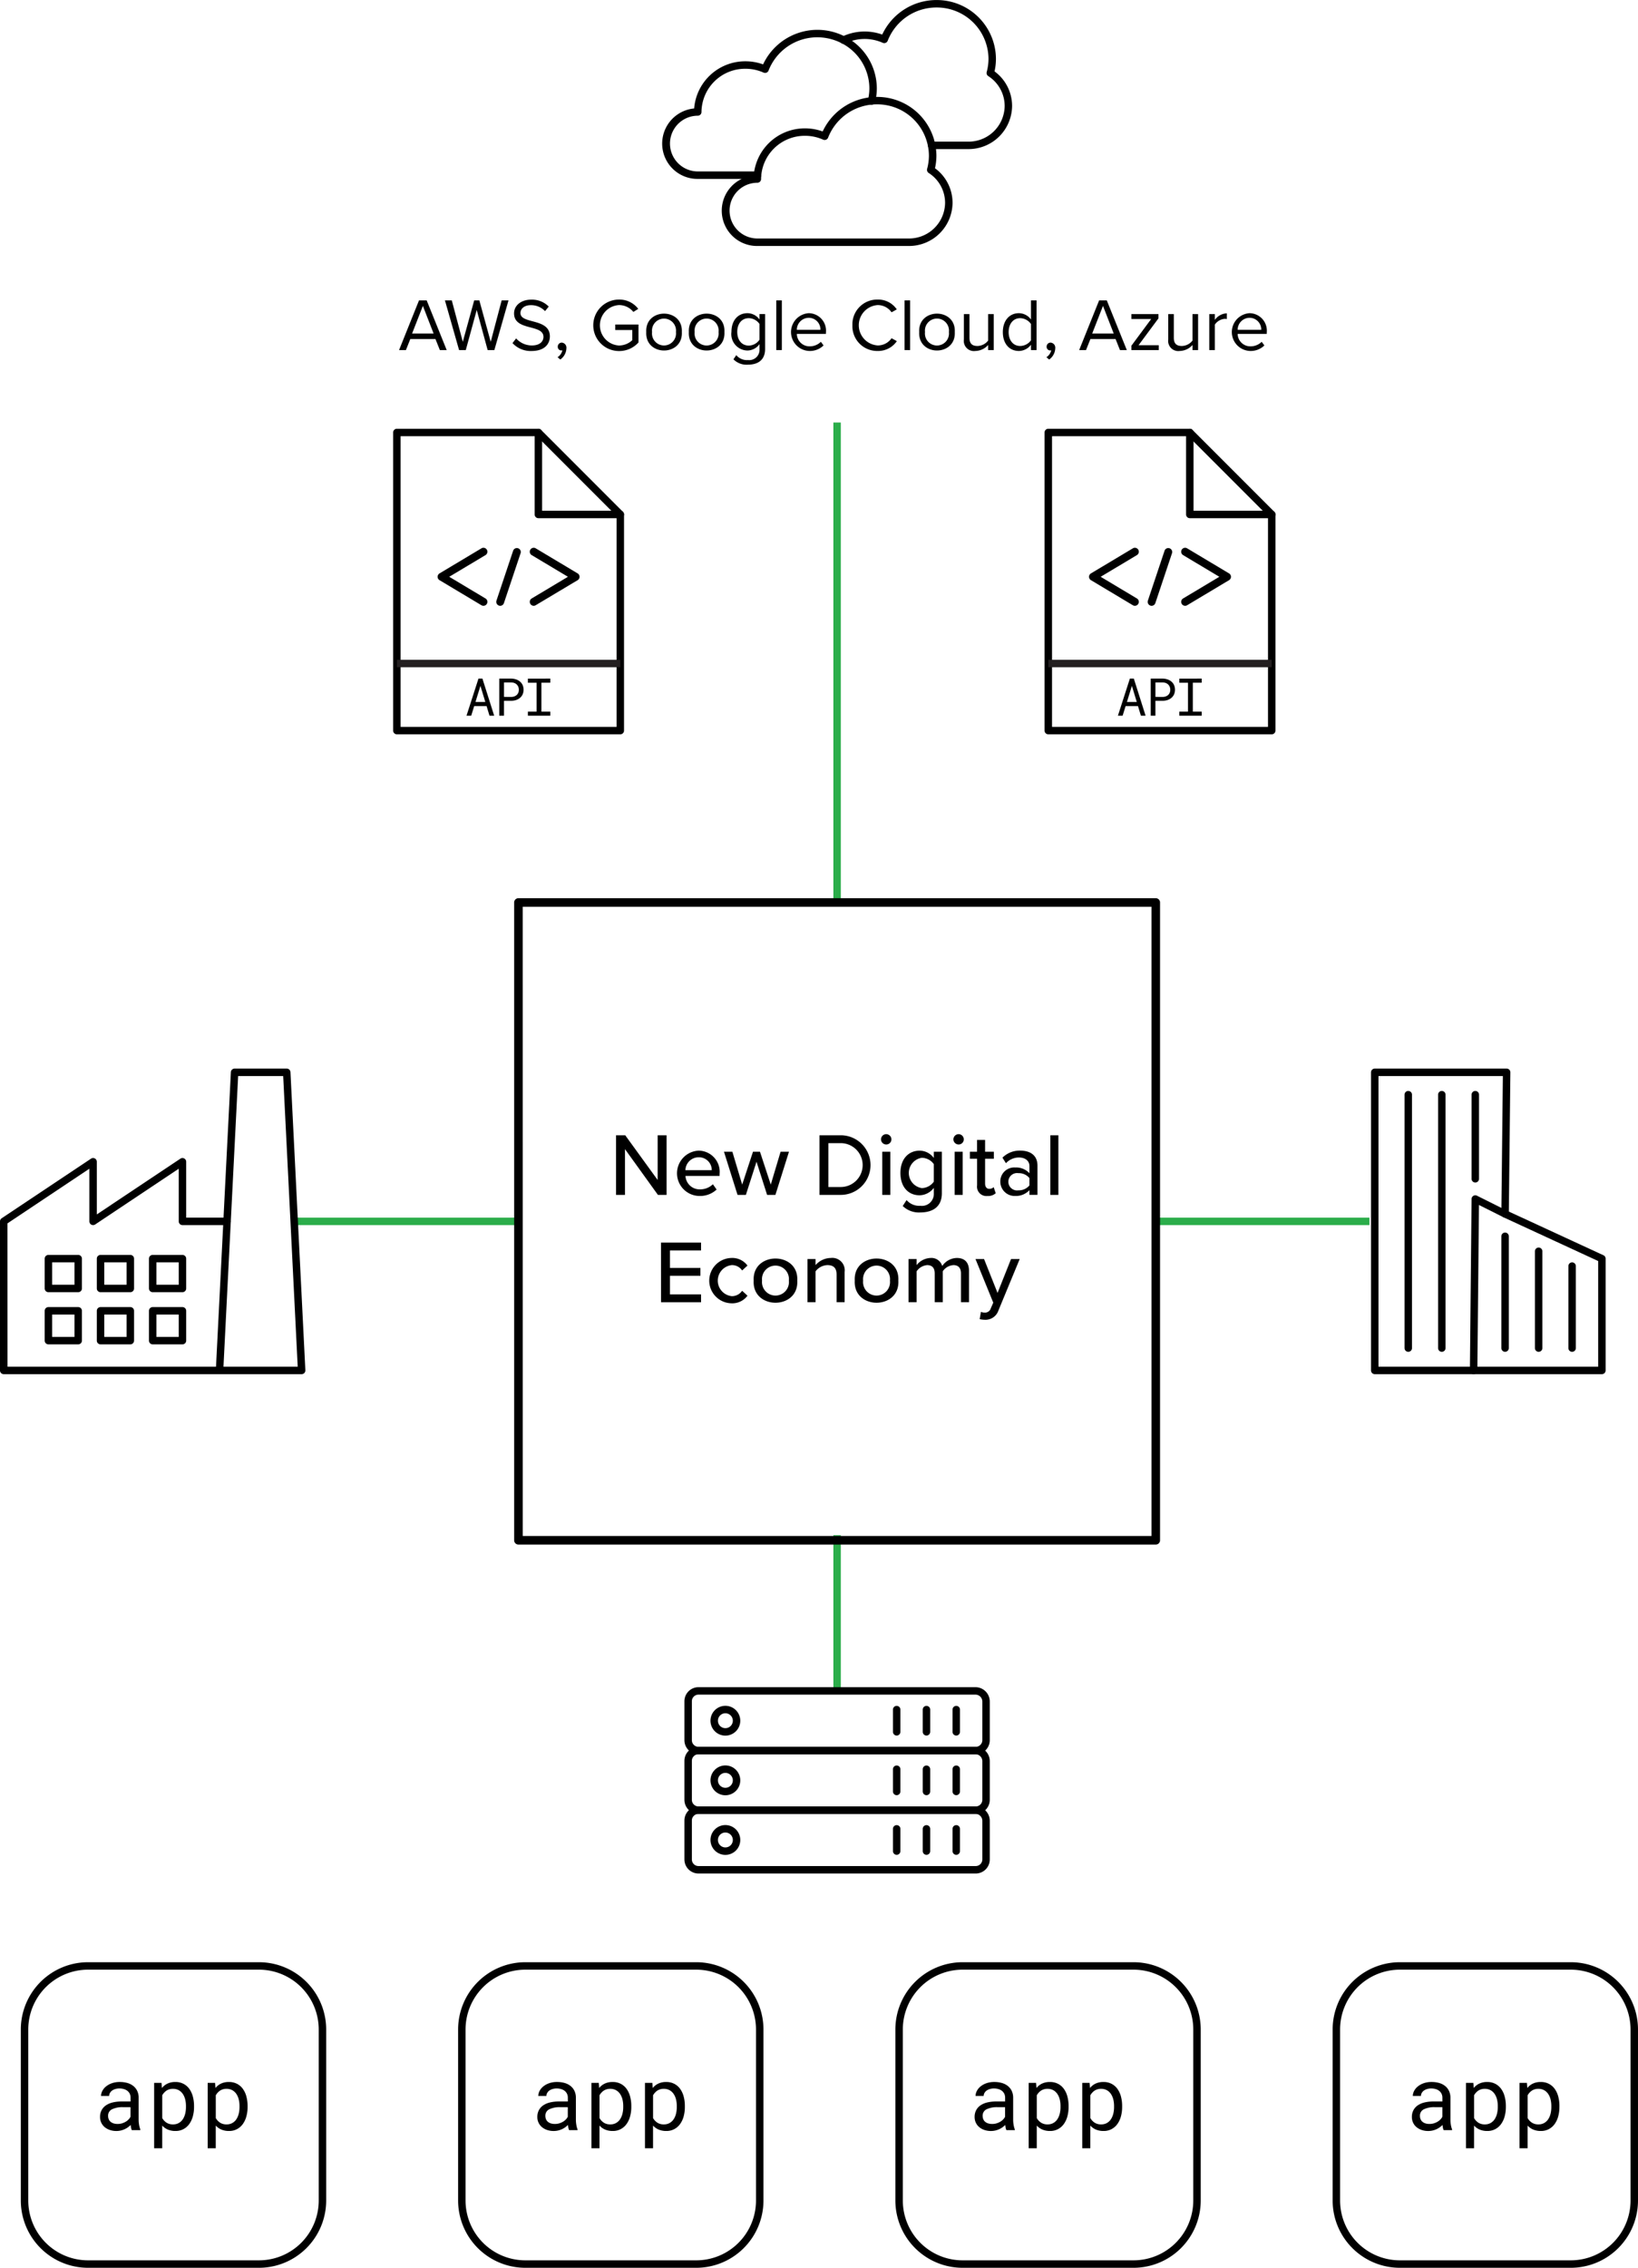 <svg viewBox="0 0 219.937 304.277" xmlns="http://www.w3.org/2000/svg" id="Layer_2"><defs><style>.cls-1{fill:#fff;}.cls-2{fill:#231f20;}.cls-3{fill:#2bad4a;}</style></defs><g id="app"><path transform="translate(-32.069 -19.096)" d="M66.845,323.373H43.885a9.03,9.03,0,0,1-9.02-9.02V291.394a9.031,9.031,0,0,1,9.02-9.021h22.96a9.031,9.031,0,0,1,9.02,9.021v22.959A9.03,9.03,0,0,1,66.845,323.373Zm-22.96-40a8.029,8.029,0,0,0-8.02,8.021v22.959a8.029,8.029,0,0,0,8.02,8.02h22.96a8.029,8.029,0,0,0,8.02-8.02V291.394a8.03,8.03,0,0,0-8.02-8.021Z"></path></g><path transform="translate(-32.069 -19.096)" d="M49.771,304.9a1.2,1.2,0,0,1-.1-.307,3.286,3.286,0,0,1-.055-.384,3.218,3.218,0,0,1-.366.311,2.649,2.649,0,0,1-.446.257,2.7,2.7,0,0,1-.518.176,2.567,2.567,0,0,1-.586.065,2.666,2.666,0,0,1-.911-.147,2.139,2.139,0,0,1-.692-.395,1.728,1.728,0,0,1-.439-.592,1.771,1.771,0,0,1-.156-.741,1.929,1.929,0,0,1,.208-.914,1.816,1.816,0,0,1,.589-.654,2.725,2.725,0,0,1,.917-.389,5.137,5.137,0,0,1,1.2-.129H49.6v-.5a1.22,1.22,0,0,0-.1-.516,1.119,1.119,0,0,0-.3-.39,1.386,1.386,0,0,0-.472-.249,2.081,2.081,0,0,0-.624-.088,1.9,1.9,0,0,0-.577.082,1.427,1.427,0,0,0-.431.217.963.963,0,0,0-.272.32.81.81,0,0,0-.1.383h-1.09a1.523,1.523,0,0,1,.179-.679,1.912,1.912,0,0,1,.5-.6,2.611,2.611,0,0,1,.791-.431,3.185,3.185,0,0,1,1.058-.164,3.645,3.645,0,0,1,1,.132,2.272,2.272,0,0,1,.8.4,1.873,1.873,0,0,1,.531.665,2.106,2.106,0,0,1,.193.931v2.948a4.116,4.116,0,0,0,.059.67,2.934,2.934,0,0,0,.164.619v.093Zm-1.916-.826a2.056,2.056,0,0,0,.592-.082,2.224,2.224,0,0,0,.5-.217,1.794,1.794,0,0,0,.389-.307,1.47,1.47,0,0,0,.258-.361v-1.283H48.587a3.185,3.185,0,0,0-1.476.281.937.937,0,0,0-.528.885,1.163,1.163,0,0,0,.08.434.9.9,0,0,0,.237.343,1.135,1.135,0,0,0,.4.225A1.715,1.715,0,0,0,47.855,304.073Z"></path><path transform="translate(-32.069 -19.096)" d="M58.122,301.8a4.679,4.679,0,0,1-.165,1.268,3.14,3.14,0,0,1-.48,1.023,2.274,2.274,0,0,1-.782.679,2.233,2.233,0,0,1-1.064.247,2.6,2.6,0,0,1-1.022-.188,2.126,2.126,0,0,1-.759-.539v3.047H52.766V298.56h.99l.053.691a2.116,2.116,0,0,1,.765-.6,2.453,2.453,0,0,1,1.04-.208,2.323,2.323,0,0,1,1.078.241,2.224,2.224,0,0,1,.785.668,3.068,3.068,0,0,1,.48,1.022,4.864,4.864,0,0,1,.165,1.3Zm-1.084-.123a3.713,3.713,0,0,0-.1-.882,2.291,2.291,0,0,0-.316-.738,1.611,1.611,0,0,0-.542-.507,1.561,1.561,0,0,0-.786-.188,1.516,1.516,0,0,0-.876.243,1.83,1.83,0,0,0-.565.624v3.053a1.778,1.778,0,0,0,.563.612,1.551,1.551,0,0,0,.89.238,1.522,1.522,0,0,0,.779-.191,1.593,1.593,0,0,0,.54-.512,2.377,2.377,0,0,0,.313-.744,3.763,3.763,0,0,0,.1-.885Z"></path><path transform="translate(-32.069 -19.096)" d="M65.312,301.8a4.719,4.719,0,0,1-.164,1.268,3.141,3.141,0,0,1-.481,1.023,2.265,2.265,0,0,1-.782.679,2.229,2.229,0,0,1-1.063.247,2.6,2.6,0,0,1-1.023-.188,2.126,2.126,0,0,1-.759-.539v3.047H59.956V298.56h.991l.052.691a2.116,2.116,0,0,1,.765-.6,2.459,2.459,0,0,1,1.04-.208,2.32,2.32,0,0,1,1.078.241,2.216,2.216,0,0,1,.785.668,3.069,3.069,0,0,1,.481,1.022,4.905,4.905,0,0,1,.164,1.3Zm-1.084-.123a3.662,3.662,0,0,0-.1-.882,2.27,2.27,0,0,0-.316-.738,1.6,1.6,0,0,0-.542-.507,1.557,1.557,0,0,0-.785-.188,1.512,1.512,0,0,0-.876.243,1.833,1.833,0,0,0-.566.624v3.053a1.788,1.788,0,0,0,.563.612,1.552,1.552,0,0,0,.891.238,1.527,1.527,0,0,0,.779-.191,1.59,1.59,0,0,0,.539-.512,2.353,2.353,0,0,0,.313-.744,3.711,3.711,0,0,0,.1-.885Z"></path><g id="app-2"><path transform="translate(-32.069 -19.096)" d="M184.272,323.373h-22.96a9.03,9.03,0,0,1-9.02-9.02V291.394a9.031,9.031,0,0,1,9.02-9.021h22.96a9.031,9.031,0,0,1,9.02,9.021v22.959A9.03,9.03,0,0,1,184.272,323.373Zm-22.96-40a8.03,8.03,0,0,0-8.02,8.021v22.959a8.029,8.029,0,0,0,8.02,8.02h22.96a8.029,8.029,0,0,0,8.02-8.02V291.394a8.029,8.029,0,0,0-8.02-8.021Z"></path></g><path transform="translate(-32.069 -19.096)" d="M167.2,304.9a1.2,1.2,0,0,1-.1-.307,3.51,3.51,0,0,1-.056-.384,3.053,3.053,0,0,1-.366.311,2.639,2.639,0,0,1-.445.257,2.685,2.685,0,0,1-.519.176,2.56,2.56,0,0,1-.586.065,2.674,2.674,0,0,1-.911-.147,2.134,2.134,0,0,1-.691-.395,1.731,1.731,0,0,1-.44-.592,1.786,1.786,0,0,1-.155-.741,1.929,1.929,0,0,1,.208-.914,1.816,1.816,0,0,1,.589-.654,2.725,2.725,0,0,1,.917-.389,5.128,5.128,0,0,1,1.2-.129h1.184v-.5a1.205,1.205,0,0,0-.106-.516,1.117,1.117,0,0,0-.3-.39,1.4,1.4,0,0,0-.472-.249,2.09,2.09,0,0,0-.624-.088,1.9,1.9,0,0,0-.577.082,1.416,1.416,0,0,0-.431.217.963.963,0,0,0-.272.32.81.81,0,0,0-.1.383h-1.09a1.523,1.523,0,0,1,.179-.679,1.912,1.912,0,0,1,.5-.6,2.6,2.6,0,0,1,.791-.431,3.178,3.178,0,0,1,1.057-.164,3.635,3.635,0,0,1,1,.132,2.269,2.269,0,0,1,.8.4,1.873,1.873,0,0,1,.531.665,2.12,2.12,0,0,1,.193.931v2.948a4.111,4.111,0,0,0,.058.67,2.994,2.994,0,0,0,.165.619v.093Zm-1.916-.826a2.044,2.044,0,0,0,.591-.082,2.185,2.185,0,0,0,.5-.217,1.777,1.777,0,0,0,.39-.307,1.524,1.524,0,0,0,.258-.361v-1.283h-1.008a3.182,3.182,0,0,0-1.476.281.937.937,0,0,0-.528.885,1.183,1.183,0,0,0,.079.434.911.911,0,0,0,.238.343,1.135,1.135,0,0,0,.4.225A1.715,1.715,0,0,0,165.283,304.073Z"></path><path transform="translate(-32.069 -19.096)" d="M175.549,301.8a4.679,4.679,0,0,1-.164,1.268,3.14,3.14,0,0,1-.48,1.023,2.268,2.268,0,0,1-.783.679,2.229,2.229,0,0,1-1.063.247,2.6,2.6,0,0,1-1.022-.188,2.126,2.126,0,0,1-.759-.539v3.047h-1.084V298.56h.99l.053.691a2.121,2.121,0,0,1,.764-.6,2.459,2.459,0,0,1,1.04-.208,2.324,2.324,0,0,1,1.079.241,2.224,2.224,0,0,1,.785.668,3.068,3.068,0,0,1,.48,1.022,4.865,4.865,0,0,1,.164,1.3Zm-1.084-.123a3.713,3.713,0,0,0-.1-.882,2.293,2.293,0,0,0-.317-.738,1.593,1.593,0,0,0-.542-.507,1.554,1.554,0,0,0-.785-.188,1.516,1.516,0,0,0-.876.243,1.82,1.82,0,0,0-.565.624v3.053a1.775,1.775,0,0,0,.562.612,1.556,1.556,0,0,0,.891.238,1.525,1.525,0,0,0,.779-.191,1.581,1.581,0,0,0,.539-.512,2.378,2.378,0,0,0,.314-.744,3.763,3.763,0,0,0,.1-.885Z"></path><path transform="translate(-32.069 -19.096)" d="M182.74,301.8a4.719,4.719,0,0,1-.164,1.268,3.162,3.162,0,0,1-.481,1.023,2.274,2.274,0,0,1-.782.679,2.233,2.233,0,0,1-1.064.247,2.6,2.6,0,0,1-1.022-.188,2.126,2.126,0,0,1-.759-.539v3.047h-1.084V298.56h.99l.053.691a2.116,2.116,0,0,1,.765-.6,2.456,2.456,0,0,1,1.04-.208,2.323,2.323,0,0,1,1.078.241,2.224,2.224,0,0,1,.785.668,3.089,3.089,0,0,1,.481,1.022,4.905,4.905,0,0,1,.164,1.3Zm-1.084-.123a3.662,3.662,0,0,0-.1-.882,2.291,2.291,0,0,0-.316-.738,1.6,1.6,0,0,0-.542-.507,1.559,1.559,0,0,0-.785-.188,1.512,1.512,0,0,0-.876.243,1.823,1.823,0,0,0-.566.624v3.053a1.778,1.778,0,0,0,.563.612,1.551,1.551,0,0,0,.89.238,1.528,1.528,0,0,0,.78-.191,1.6,1.6,0,0,0,.539-.512,2.377,2.377,0,0,0,.313-.744,3.711,3.711,0,0,0,.1-.885Z"></path><g id="app-3"><path transform="translate(-32.069 -19.096)" d="M242.986,323.373h-22.96a9.031,9.031,0,0,1-9.021-9.02V291.394a9.031,9.031,0,0,1,9.021-9.021h22.96a9.03,9.03,0,0,1,9.019,9.021v22.959A9.03,9.03,0,0,1,242.986,323.373Zm-22.96-40a8.03,8.03,0,0,0-8.021,8.021v22.959a8.03,8.03,0,0,0,8.021,8.02h22.96a8.029,8.029,0,0,0,8.019-8.02V291.394a8.029,8.029,0,0,0-8.019-8.021Z"></path></g><path transform="translate(-32.069 -19.096)" d="M225.913,304.9a1.16,1.16,0,0,1-.1-.307,3.51,3.51,0,0,1-.056-.384,3.053,3.053,0,0,1-.366.311,2.639,2.639,0,0,1-.445.257,2.685,2.685,0,0,1-.519.176,2.56,2.56,0,0,1-.586.065,2.67,2.67,0,0,1-.911-.147,2.134,2.134,0,0,1-.691-.395,1.731,1.731,0,0,1-.44-.592,1.786,1.786,0,0,1-.155-.741,1.917,1.917,0,0,1,.208-.914,1.816,1.816,0,0,1,.589-.654,2.716,2.716,0,0,1,.917-.389,5.128,5.128,0,0,1,1.2-.129h1.184v-.5a1.205,1.205,0,0,0-.106-.516,1.108,1.108,0,0,0-.3-.39,1.381,1.381,0,0,0-.471-.249,2.09,2.09,0,0,0-.624-.088,1.9,1.9,0,0,0-.577.082,1.416,1.416,0,0,0-.431.217.978.978,0,0,0-.273.32.821.821,0,0,0-.1.383h-1.09a1.51,1.51,0,0,1,.179-.679,1.912,1.912,0,0,1,.5-.6,2.6,2.6,0,0,1,.791-.431,3.178,3.178,0,0,1,1.057-.164,3.635,3.635,0,0,1,1,.132,2.277,2.277,0,0,1,.8.4,1.871,1.871,0,0,1,.53.665,2.106,2.106,0,0,1,.194.931v2.948a4.111,4.111,0,0,0,.058.67,3,3,0,0,0,.164.619v.093ZM224,304.073a2.049,2.049,0,0,0,.591-.082,2.185,2.185,0,0,0,.5-.217,1.777,1.777,0,0,0,.39-.307,1.524,1.524,0,0,0,.258-.361v-1.283h-1.008a3.189,3.189,0,0,0-1.477.281.937.937,0,0,0-.527.885,1.163,1.163,0,0,0,.079.434.92.92,0,0,0,.237.343,1.149,1.149,0,0,0,.4.225A1.715,1.715,0,0,0,224,304.073Z"></path><path transform="translate(-32.069 -19.096)" d="M234.263,301.8a4.719,4.719,0,0,1-.164,1.268,3.14,3.14,0,0,1-.48,1.023,2.268,2.268,0,0,1-.783.679,2.229,2.229,0,0,1-1.063.247,2.6,2.6,0,0,1-1.023-.188,2.123,2.123,0,0,1-.758-.539v3.047h-1.084V298.56h.99l.053.691a2.113,2.113,0,0,1,.764-.6,2.459,2.459,0,0,1,1.04-.208,2.317,2.317,0,0,1,1.078.241,2.219,2.219,0,0,1,.786.668,3.068,3.068,0,0,1,.48,1.022,4.905,4.905,0,0,1,.164,1.3Zm-1.084-.123a3.713,3.713,0,0,0-.1-.882,2.293,2.293,0,0,0-.317-.738,1.593,1.593,0,0,0-.542-.507,1.557,1.557,0,0,0-.785-.188,1.512,1.512,0,0,0-.876.243,1.82,1.82,0,0,0-.565.624v3.053a1.775,1.775,0,0,0,.562.612,1.554,1.554,0,0,0,.891.238,1.525,1.525,0,0,0,.779-.191,1.59,1.59,0,0,0,.539-.512,2.378,2.378,0,0,0,.314-.744,3.763,3.763,0,0,0,.1-.885Z"></path><path transform="translate(-32.069 -19.096)" d="M241.454,301.8a4.679,4.679,0,0,1-.165,1.268,3.14,3.14,0,0,1-.48,1.023,2.274,2.274,0,0,1-.782.679,2.233,2.233,0,0,1-1.064.247,2.6,2.6,0,0,1-1.022-.188,2.126,2.126,0,0,1-.759-.539v3.047H236.1V298.56h.99l.053.691a2.116,2.116,0,0,1,.765-.6,2.456,2.456,0,0,1,1.04-.208,2.323,2.323,0,0,1,1.078.241,2.224,2.224,0,0,1,.785.668,3.068,3.068,0,0,1,.48,1.022,4.864,4.864,0,0,1,.165,1.3Zm-1.084-.123a3.713,3.713,0,0,0-.1-.882,2.291,2.291,0,0,0-.316-.738,1.611,1.611,0,0,0-.542-.507,1.561,1.561,0,0,0-.786-.188,1.516,1.516,0,0,0-.876.243,1.83,1.83,0,0,0-.565.624v3.053a1.778,1.778,0,0,0,.563.612,1.551,1.551,0,0,0,.89.238,1.522,1.522,0,0,0,.779-.191,1.593,1.593,0,0,0,.54-.512,2.377,2.377,0,0,0,.313-.744,3.763,3.763,0,0,0,.1-.885Z"></path><g id="app-4"><path transform="translate(-32.069 -19.096)" d="M125.559,323.373H102.6a9.029,9.029,0,0,1-9.019-9.02V291.394a9.03,9.03,0,0,1,9.019-9.021h22.961a9.031,9.031,0,0,1,9.02,9.021v22.959A9.03,9.03,0,0,1,125.559,323.373Zm-22.961-40a8.029,8.029,0,0,0-8.019,8.021v22.959a8.029,8.029,0,0,0,8.019,8.02h22.961a8.029,8.029,0,0,0,8.02-8.02V291.394a8.03,8.03,0,0,0-8.02-8.021Z"></path></g><path transform="translate(-32.069 -19.096)" d="M108.485,304.9a1.2,1.2,0,0,1-.1-.307,3.286,3.286,0,0,1-.055-.384,3.145,3.145,0,0,1-.367.311,2.6,2.6,0,0,1-.445.257,2.7,2.7,0,0,1-.518.176,2.567,2.567,0,0,1-.586.065,2.676,2.676,0,0,1-.912-.147,2.134,2.134,0,0,1-.691-.395,1.728,1.728,0,0,1-.439-.592,1.771,1.771,0,0,1-.156-.741,1.929,1.929,0,0,1,.208-.914,1.816,1.816,0,0,1,.589-.654,2.725,2.725,0,0,1,.917-.389,5.134,5.134,0,0,1,1.2-.129h1.184v-.5a1.22,1.22,0,0,0-.105-.516,1.119,1.119,0,0,0-.3-.39,1.386,1.386,0,0,0-.472-.249,2.09,2.09,0,0,0-.624-.088,1.9,1.9,0,0,0-.577.082,1.416,1.416,0,0,0-.431.217.963.963,0,0,0-.272.32.81.81,0,0,0-.1.383h-1.09a1.523,1.523,0,0,1,.179-.679,1.912,1.912,0,0,1,.5-.6,2.6,2.6,0,0,1,.791-.431,3.185,3.185,0,0,1,1.058-.164,3.645,3.645,0,0,1,1,.132,2.272,2.272,0,0,1,.8.4,1.873,1.873,0,0,1,.531.665,2.106,2.106,0,0,1,.193.931v2.948a4.116,4.116,0,0,0,.059.67,2.934,2.934,0,0,0,.164.619v.093Zm-1.916-.826a2.056,2.056,0,0,0,.592-.082,2.224,2.224,0,0,0,.5-.217,1.794,1.794,0,0,0,.389-.307,1.47,1.47,0,0,0,.258-.361v-1.283H107.3a3.182,3.182,0,0,0-1.476.281.937.937,0,0,0-.528.885,1.183,1.183,0,0,0,.079.434.911.911,0,0,0,.238.343,1.135,1.135,0,0,0,.4.225A1.715,1.715,0,0,0,106.569,304.073Z"></path><path transform="translate(-32.069 -19.096)" d="M116.835,301.8a4.679,4.679,0,0,1-.164,1.268,3.14,3.14,0,0,1-.48,1.023,2.274,2.274,0,0,1-.782.679,2.233,2.233,0,0,1-1.064.247,2.6,2.6,0,0,1-1.022-.188,2.126,2.126,0,0,1-.759-.539v3.047H111.48V298.56h.99l.053.691a2.116,2.116,0,0,1,.765-.6,2.453,2.453,0,0,1,1.04-.208,2.323,2.323,0,0,1,1.078.241,2.224,2.224,0,0,1,.785.668,3.068,3.068,0,0,1,.48,1.022,4.865,4.865,0,0,1,.164,1.3Zm-1.084-.123a3.713,3.713,0,0,0-.1-.882,2.293,2.293,0,0,0-.317-.738,1.593,1.593,0,0,0-.542-.507,1.554,1.554,0,0,0-.785-.188,1.516,1.516,0,0,0-.876.243,1.83,1.83,0,0,0-.565.624v3.053a1.785,1.785,0,0,0,.562.612,1.556,1.556,0,0,0,.891.238,1.522,1.522,0,0,0,.779-.191,1.581,1.581,0,0,0,.539-.512,2.378,2.378,0,0,0,.314-.744,3.763,3.763,0,0,0,.1-.885Z"></path><path transform="translate(-32.069 -19.096)" d="M124.026,301.8a4.719,4.719,0,0,1-.164,1.268,3.162,3.162,0,0,1-.481,1.023,2.265,2.265,0,0,1-.782.679,2.229,2.229,0,0,1-1.063.247,2.6,2.6,0,0,1-1.023-.188,2.126,2.126,0,0,1-.759-.539v3.047H118.67V298.56h.991l.052.691a2.116,2.116,0,0,1,.765-.6,2.456,2.456,0,0,1,1.04-.208,2.32,2.32,0,0,1,1.078.241,2.216,2.216,0,0,1,.785.668,3.089,3.089,0,0,1,.481,1.022,4.905,4.905,0,0,1,.164,1.3Zm-1.084-.123a3.662,3.662,0,0,0-.1-.882,2.291,2.291,0,0,0-.316-.738,1.6,1.6,0,0,0-.542-.507,1.559,1.559,0,0,0-.785-.188,1.512,1.512,0,0,0-.876.243,1.823,1.823,0,0,0-.566.624v3.053a1.778,1.778,0,0,0,.563.612,1.551,1.551,0,0,0,.89.238,1.528,1.528,0,0,0,.78-.191,1.6,1.6,0,0,0,.539-.512,2.377,2.377,0,0,0,.313-.744,3.711,3.711,0,0,0,.1-.885Z"></path><path transform="translate(-32.069 -19.096)" d="M149.088,33.152a.518.518,0,0,1-.116-.014.5.5,0,0,1-.37-.6,6.682,6.682,0,0,0,.2-1.571,6.848,6.848,0,0,0-3.691-6.056.5.5,0,0,1,.467-.885,7.848,7.848,0,0,1,4.224,6.941,7.685,7.685,0,0,1-.224,1.8A.5.5,0,0,1,149.088,33.152Z"></path><path transform="translate(-32.069 -19.096)" d="M133.784,43.1h-8.009a4.736,4.736,0,0,1-.5-9.451,6.871,6.871,0,0,1,6.887-6.328,6.948,6.948,0,0,1,2.369.413,8.055,8.055,0,0,1,11.046-3.706.5.5,0,1,1-.467.885,7.091,7.091,0,0,0-3.3-.813,7.019,7.019,0,0,0-6.545,4.46.5.5,0,0,1-.67.278,5.953,5.953,0,0,0-2.436-.517,5.86,5.86,0,0,0-5.9,5.8.5.5,0,0,1-.5.5,3.739,3.739,0,1,0,.017,7.478h8.009a.5.5,0,0,1,0,1Z"></path><path transform="translate(-32.069 -19.096)" d="M162.09,39.1h-4.925a.5.5,0,0,1,0-1h4.925a4.839,4.839,0,0,0,4.877-4.791,4.76,4.76,0,0,0-2.2-4,.5.5,0,0,1-.211-.551,6.817,6.817,0,0,0,.24-1.788,6.937,6.937,0,0,0-6.988-6.869,7.019,7.019,0,0,0-6.545,4.46.5.5,0,0,1-.67.278,5.983,5.983,0,0,0-5.037.083.5.5,0,0,1-.436-.9,7,7,0,0,1,5.406-.287,8.036,8.036,0,0,1,7.282-4.634,7.939,7.939,0,0,1,7.988,7.869,7.781,7.781,0,0,1-.189,1.705,5.749,5.749,0,0,1,2.357,4.635A5.842,5.842,0,0,1,162.09,39.1Z"></path><path transform="translate(-32.069 -19.096)" d="M154.09,52.1H133.775a4.736,4.736,0,0,1-.5-9.451,6.871,6.871,0,0,1,6.887-6.328,6.948,6.948,0,0,1,2.369.413,8.036,8.036,0,0,1,7.282-4.634,7.939,7.939,0,0,1,7.988,7.869,7.781,7.781,0,0,1-.189,1.7,5.749,5.749,0,0,1,2.357,4.635A5.842,5.842,0,0,1,154.09,52.1ZM140.16,37.317a5.86,5.86,0,0,0-5.9,5.8.5.5,0,0,1-.5.5,3.739,3.739,0,1,0,.017,7.478H154.09a4.839,4.839,0,0,0,4.877-4.791,4.76,4.76,0,0,0-2.2-4,.5.5,0,0,1-.211-.551,6.817,6.817,0,0,0,.24-1.788,6.937,6.937,0,0,0-6.988-6.869,7.019,7.019,0,0,0-6.545,4.46.5.5,0,0,1-.67.278A5.953,5.953,0,0,0,140.16,37.317Z"></path><path transform="translate(-32.069 -19.096)" d="M90.539,64.587H87.162l-.59,1.479h-.92L88.33,59.4h1.03l2.688,6.667h-.919Zm-3.138-.74h2.888L88.85,60.139Z"></path><path transform="translate(-32.069 -19.096)" d="M96.08,60.689l-1.469,5.377h-.9l-1.9-6.667h.92l1.479,5.558L95.74,59.4h.69l1.528,5.558,1.47-5.558h.919l-1.9,6.667h-.9Z"></path><path transform="translate(-32.069 -19.096)" d="M101.372,64.5a2.822,2.822,0,0,0,2.1.949c1.189,0,1.568-.639,1.568-1.149,0-.8-.809-1.02-1.688-1.259-1.069-.28-2.259-.58-2.259-1.89,0-1.1.98-1.848,2.288-1.848a3.135,3.135,0,0,1,2.369.929l-.5.61a2.548,2.548,0,0,0-1.928-.8c-.8,0-1.369.43-1.369,1.06,0,.669.769.869,1.619,1.1,1.089.29,2.329.63,2.329,2.029,0,.969-.66,1.959-2.459,1.959a3.3,3.3,0,0,1-2.559-1.06Z"></path><path transform="translate(-32.069 -19.096)" d="M106.932,67.025a1.491,1.491,0,0,0,.65-.929.464.464,0,0,1-.14.02.476.476,0,0,1-.48-.51.536.536,0,0,1,.53-.54.679.679,0,0,1,.63.76,1.929,1.929,0,0,1-.82,1.509Z"></path><path transform="translate(-32.069 -19.096)" d="M115.18,59.29a3.18,3.18,0,0,1,2.589,1.249l-.659.41a2.46,2.46,0,0,0-1.93-.92,2.718,2.718,0,0,0,0,5.427,2.631,2.631,0,0,0,1.789-.719v-1.36h-2.288v-.739H117.8v2.408a3.472,3.472,0,0,1-2.619,1.15,3.453,3.453,0,0,1,0-6.906Z"></path><path transform="translate(-32.069 -19.096)" d="M118.842,63.647c-.175-3.291,4.953-3.291,4.778,0C123.794,66.95,118.668,66.95,118.842,63.647Zm3.988,0a1.615,1.615,0,1,0-3.208,0A1.615,1.615,0,1,0,122.83,63.647Z"></path><path transform="translate(-32.069 -19.096)" d="M124.562,63.647c-.175-3.291,4.953-3.291,4.777,0C129.513,66.95,124.387,66.95,124.562,63.647Zm3.988,0a1.616,1.616,0,1,0-3.209,0A1.616,1.616,0,1,0,128.55,63.647Z"></path><path transform="translate(-32.069 -19.096)" d="M130.931,66.746a1.846,1.846,0,0,0,1.569.659,1.381,1.381,0,0,0,1.549-1.449v-.69a2.014,2.014,0,0,1-1.619.86,2.2,2.2,0,0,1-2.148-2.5c0-1.549.88-2.508,2.148-2.508a2,2,0,0,1,1.619.849v-.729h.75v4.687c0,1.6-1.119,2.1-2.3,2.1a2.468,2.468,0,0,1-1.949-.72Zm3.118-4.178a1.777,1.777,0,0,0-1.438-.78c-.97,0-1.55.77-1.55,1.839s.58,1.839,1.55,1.839a1.785,1.785,0,0,0,1.438-.789Z"></path><path transform="translate(-32.069 -19.096)" d="M136.3,59.4h.749v6.667H136.3Z"></path><path transform="translate(-32.069 -19.096)" d="M140.651,61.119a2.344,2.344,0,0,1,2.318,2.588v.19h-3.907a1.7,1.7,0,0,0,1.738,1.669,2.11,2.11,0,0,0,1.489-.609l.361.489a2.625,2.625,0,0,1-1.919.74,2.537,2.537,0,0,1-.08-5.067Zm-1.589,2.228h3.168a1.565,1.565,0,0,0-1.589-1.609A1.61,1.61,0,0,0,139.062,63.347Z"></path><path transform="translate(-32.069 -19.096)" d="M146.522,62.738a3.327,3.327,0,0,1,3.4-3.448,3,3,0,0,1,2.559,1.319l-.7.389a2.265,2.265,0,0,0-1.859-.969,2.714,2.714,0,0,0,0,5.417,2.24,2.24,0,0,0,1.859-.969l.71.39a3.034,3.034,0,0,1-2.569,1.319A3.327,3.327,0,0,1,146.522,62.738Z"></path><path transform="translate(-32.069 -19.096)" d="M153.522,59.4h.749v6.667h-.749Z"></path><path transform="translate(-32.069 -19.096)" d="M155.492,63.647c-.176-3.291,4.953-3.291,4.777,0C160.443,66.95,155.317,66.95,155.492,63.647Zm3.988,0a1.616,1.616,0,1,0-3.209,0A1.616,1.616,0,1,0,159.48,63.647Z"></path><path transform="translate(-32.069 -19.096)" d="M164.749,65.386a2.36,2.36,0,0,1-1.718.8,1.358,1.358,0,0,1-1.539-1.54V61.239h.749v3.178c0,.849.429,1.1,1.079,1.1a1.848,1.848,0,0,0,1.429-.729V61.239h.75v4.827h-.75Z"></path><path transform="translate(-32.069 -19.096)" d="M170.5,65.346a2.033,2.033,0,0,1-1.629.84c-1.259,0-2.149-.959-2.149-2.529,0-1.539.88-2.538,2.149-2.538a2.017,2.017,0,0,1,1.629.849V59.4h.749v6.667H170.5Zm0-2.778a1.811,1.811,0,0,0-1.449-.78c-.97,0-1.55.8-1.55,1.869s.58,1.859,1.55,1.859a1.8,1.8,0,0,0,1.449-.759Z"></path><path transform="translate(-32.069 -19.096)" d="M172.571,67.025a1.491,1.491,0,0,0,.65-.929.483.483,0,0,1-.62-.49.535.535,0,0,1,.529-.54.679.679,0,0,1,.63.76,1.928,1.928,0,0,1-.819,1.509Z"></path><path transform="translate(-32.069 -19.096)" d="M181.859,64.587H178.48l-.589,1.479h-.92L179.65,59.4h1.029l2.689,6.667h-.919Zm-3.139-.74h2.889l-1.44-3.708Z"></path><path transform="translate(-32.069 -19.096)" d="M183.981,65.486,186.64,61.9h-2.659v-.659h3.638v.569l-2.678,3.608h2.718v.65h-3.678Z"></path><path transform="translate(-32.069 -19.096)" d="M192.189,65.386a2.36,2.36,0,0,1-1.719.8,1.358,1.358,0,0,1-1.539-1.54V61.239h.749v3.178c0,.849.43,1.1,1.079,1.1a1.85,1.85,0,0,0,1.43-.729V61.239h.75v4.827h-.75Z"></path><path transform="translate(-32.069 -19.096)" d="M194.441,61.239h.749v.779a2.05,2.05,0,0,1,1.609-.879v.769a1.316,1.316,0,0,0-.3-.03,1.765,1.765,0,0,0-1.309.77v3.418h-.749Z"></path><path transform="translate(-32.069 -19.096)" d="M199.839,61.119a2.344,2.344,0,0,1,2.319,2.588v.19H198.25a1.7,1.7,0,0,0,1.739,1.669,2.112,2.112,0,0,0,1.489-.609l.36.489a2.623,2.623,0,0,1-1.919.74,2.537,2.537,0,0,1-.08-5.067Zm-1.589,2.228h3.168a1.564,1.564,0,0,0-1.588-1.609A1.61,1.61,0,0,0,198.25,63.347Z"></path><path transform="translate(-32.069 -19.096)" d="M115.358,117.623h-30a.5.5,0,0,1-.5-.5v-40a.5.5,0,0,1,.5-.5h19a.5.5,0,0,1,.353.146l11,11a.5.5,0,0,1,.147.354v29A.5.5,0,0,1,115.358,117.623Zm-29.5-1h29V88.33L104.151,77.623H85.858Z"></path><path transform="translate(-32.069 -19.096)" d="M115.358,88.623h-11a.5.5,0,0,1-.5-.5v-11a.5.5,0,1,1,1,0v10.5h10.5a.5.5,0,0,1,0,1Z"></path><path transform="translate(-32.069 -19.096)" d="M95.74,113.834l-.4,1.289h-.632l1.607-4.977h.529l1.579,4.977h-.629l-.392-1.289Zm1.493-.55-.656-2.161-.666,2.161Z"></path><path transform="translate(-32.069 -19.096)" d="M99.742,115.123H99.11v-4.977h1.613a2.127,2.127,0,0,1,.634.106,1.594,1.594,0,0,1,.524.287,1.352,1.352,0,0,1,.358.465,1.593,1.593,0,0,1,0,1.27,1.364,1.364,0,0,1-.358.463,1.594,1.594,0,0,1-.524.287,2.064,2.064,0,0,1-.634.1h-.981Zm.981-2.516a1.238,1.238,0,0,0,.4-.07.97.97,0,0,0,.322-.19.859.859,0,0,0,.213-.3,1,1,0,0,0,.077-.4,1.031,1.031,0,0,0-.077-.406.92.92,0,0,0-.21-.308.961.961,0,0,0-.324-.2,1.249,1.249,0,0,0-.4-.072h-.981v1.942Z"></path><path transform="translate(-32.069 -19.096)" d="M105.957,110.146v.55h-1.192v3.88h1.192v.547H102.95v-.547h1.166V110.7H102.95v-.55Z"></path><path transform="translate(-32.069 -19.096)" d="M96.982,100.377a.535.535,0,0,1-.271-.074L91.086,96.94a.53.53,0,0,1,0-.909l5.625-3.363a.529.529,0,0,1,.543.909l-4.865,2.908,4.865,2.909a.529.529,0,0,1-.272.983Z"></path><path transform="translate(-32.069 -19.096)" d="M103.734,100.377a.529.529,0,0,1-.273-.983l4.866-2.909-4.866-2.908a.529.529,0,0,1,.543-.909l5.625,3.363a.529.529,0,0,1,0,.909L104,100.3A.531.531,0,0,1,103.734,100.377Z"></path><path transform="translate(-32.069 -19.096)" d="M99.233,100.378a.519.519,0,0,1-.168-.028.53.53,0,0,1-.334-.67l2.25-6.725a.529.529,0,0,1,1,.335l-2.25,6.726A.529.529,0,0,1,99.233,100.378Z"></path><line y2="89.026" x2="83.289" y1="89.026" x1="53.289" class="cls-1"></line><rect height="1" width="30" y="88.526" x="53.289" class="cls-2"></rect><path transform="translate(-32.069 -19.096)" d="M202.826,117.623h-30a.5.5,0,0,1-.5-.5v-40a.5.5,0,0,1,.5-.5h19a.5.5,0,0,1,.353.146l11,11a.5.5,0,0,1,.147.354v29A.5.5,0,0,1,202.826,117.623Zm-29.5-1h29V88.33L191.619,77.623H173.326Z"></path><path transform="translate(-32.069 -19.096)" d="M202.826,88.623h-11a.5.5,0,0,1-.5-.5v-11a.5.5,0,0,1,1,0v10.5h10.5a.5.5,0,0,1,0,1Z"></path><path transform="translate(-32.069 -19.096)" d="M183.206,113.834l-.4,1.289h-.632l1.606-4.977h.53l1.579,4.977h-.629l-.392-1.289Zm1.5-.55-.657-2.161-.666,2.161Z"></path><path transform="translate(-32.069 -19.096)" d="M187.209,115.123h-.631v-4.977h1.613a2.138,2.138,0,0,1,.634.106,1.594,1.594,0,0,1,.524.287,1.35,1.35,0,0,1,.357.465,1.6,1.6,0,0,1,0,1.27,1.361,1.361,0,0,1-.357.463,1.594,1.594,0,0,1-.524.287,2.073,2.073,0,0,1-.634.1h-.982Zm.982-2.516a1.237,1.237,0,0,0,.4-.07.96.96,0,0,0,.322-.19.847.847,0,0,0,.213-.3.981.981,0,0,0,.077-.4,1.014,1.014,0,0,0-.077-.406.892.892,0,0,0-.21-.308.946.946,0,0,0-.323-.2,1.254,1.254,0,0,0-.4-.072h-.982v1.942Z"></path><path transform="translate(-32.069 -19.096)" d="M193.425,110.146v.55h-1.193v3.88h1.193v.547h-3.008v-.547h1.166V110.7h-1.166v-.55Z"></path><path transform="translate(-32.069 -19.096)" d="M184.45,100.377a.535.535,0,0,1-.271-.074l-5.625-3.363a.529.529,0,0,1,0-.909l5.625-3.363a.529.529,0,0,1,.543.909l-4.865,2.908,4.865,2.909a.529.529,0,0,1-.272.983Z"></path><path transform="translate(-32.069 -19.096)" d="M191.2,100.377a.529.529,0,0,1-.273-.983l4.865-2.909-4.865-2.908a.529.529,0,0,1,.543-.909l5.625,3.363a.529.529,0,0,1,0,.909l-5.625,3.363A.534.534,0,0,1,191.2,100.377Z"></path><path transform="translate(-32.069 -19.096)" d="M186.7,100.378a.515.515,0,0,1-.168-.028.529.529,0,0,1-.334-.67l2.25-6.725a.529.529,0,0,1,1,.335l-2.25,6.726A.531.531,0,0,1,186.7,100.378Z"></path><line y2="89.026" x2="170.757" y1="89.026" x1="140.757" class="cls-1"></line><rect height="1" width="30" y="88.526" x="140.757" class="cls-2"></rect><rect height="1" width="30.478" y="163.377" x="39.297" class="cls-3"></rect><rect height="1" width="29.057" y="163.377" x="154.821" class="cls-3"></rect><path transform="translate(-32.069 -19.096)" d="M61.547,203.473H32.569a.5.5,0,0,1-.5-.5v-20a.5.5,0,0,1,.222-.416l12-8a.5.5,0,0,1,.778.416v7.066l11.222-7.482a.5.5,0,0,1,.778.416v7.5h5.013l.988-19.525a.5.5,0,0,1,.5-.475h7a.5.5,0,0,1,.5.475l2,40a.5.5,0,0,1-.137.37.5.5,0,0,1-.362.155H61.547Zm.527-1h9.969l-1.95-39H64.044l-.981,19.421a.516.516,0,0,1,.006.079.5.5,0,0,1-.017.129Zm-29,0h28l.96-19H56.569a.5.5,0,0,1-.5-.5v-7.066l-11.223,7.482a.5.5,0,0,1-.777-.416v-7.066l-11,7.334Z"></path><path transform="translate(-32.069 -19.096)" d="M42.569,192.473h-4a.5.5,0,0,1-.5-.5v-4a.5.5,0,0,1,.5-.5h4a.5.5,0,0,1,.5.5v4A.5.5,0,0,1,42.569,192.473Zm-3.5-1h3v-3h-3Z"></path><path transform="translate(-32.069 -19.096)" d="M49.569,192.473h-4a.5.5,0,0,1-.5-.5v-4a.5.5,0,0,1,.5-.5h4a.5.5,0,0,1,.5.5v4A.5.5,0,0,1,49.569,192.473Zm-3.5-1h3v-3h-3Z"></path><path transform="translate(-32.069 -19.096)" d="M56.569,192.473h-4a.5.5,0,0,1-.5-.5v-4a.5.5,0,0,1,.5-.5h4a.5.5,0,0,1,.5.5v4A.5.5,0,0,1,56.569,192.473Zm-3.5-1h3v-3h-3Z"></path><path transform="translate(-32.069 -19.096)" d="M42.569,199.473h-4a.5.5,0,0,1-.5-.5v-4a.5.5,0,0,1,.5-.5h4a.5.5,0,0,1,.5.5v4A.5.5,0,0,1,42.569,199.473Zm-3.5-1h3v-3h-3Z"></path><path transform="translate(-32.069 -19.096)" d="M49.569,199.473h-4a.5.5,0,0,1-.5-.5v-4a.5.5,0,0,1,.5-.5h4a.5.5,0,0,1,.5.5v4A.5.5,0,0,1,49.569,199.473Zm-3.5-1h3v-3h-3Z"></path><path transform="translate(-32.069 -19.096)" d="M56.569,199.473h-4a.5.5,0,0,1-.5-.5v-4a.5.5,0,0,1,.5-.5h4a.5.5,0,0,1,.5.5v4A.5.5,0,0,1,56.569,199.473Zm-3.5-1h3v-3h-3Z"></path><path transform="translate(-32.069 -19.096)" d="M247.159,203.473H229.935a.5.5,0,0,1,0-1h16.724v-14.18l-12.71-5.866a.5.5,0,0,1,.42-.908l13,6a.5.5,0,0,1,.29.454v15A.5.5,0,0,1,247.159,203.473Z"></path><path transform="translate(-32.069 -19.096)" d="M229.935,203.473H216.66a.5.5,0,0,1-.5-.5v-40a.5.5,0,0,1,.146-.353.5.5,0,0,1,.354-.147h17.708a.5.5,0,0,1,.5.5l-.208,19a.5.5,0,0,1-.724.442l-3.284-1.642-.216,22.2A.5.5,0,0,1,229.935,203.473Zm-12.775-1h12.28l.219-22.505a.5.5,0,0,1,.723-.442l3.285,1.642.194-17.695h-16.7Z"></path><path transform="translate(-32.069 -19.096)" d="M225.664,200.473a.5.5,0,0,1-.5-.5v-34a.5.5,0,0,1,1,0v34A.5.5,0,0,1,225.664,200.473Z"></path><path transform="translate(-32.069 -19.096)" d="M221.159,200.473a.5.5,0,0,1-.5-.5v-34a.5.5,0,0,1,1,0v34A.5.5,0,0,1,221.159,200.473Z"></path><path transform="translate(-32.069 -19.096)" d="M230.159,177.759a.5.5,0,0,1-.5-.5V165.973a.5.5,0,0,1,1,0v11.286A.5.5,0,0,1,230.159,177.759Z"></path><path transform="translate(-32.069 -19.096)" d="M234.159,200.473a.5.5,0,0,1-.5-.5v-15a.5.5,0,0,1,1,0v15A.5.5,0,0,1,234.159,200.473Z"></path><path transform="translate(-32.069 -19.096)" d="M238.665,200.473a.5.5,0,0,1-.5-.5V186.984a.5.5,0,0,1,1,0v12.989A.5.5,0,0,1,238.665,200.473Z"></path><path transform="translate(-32.069 -19.096)" d="M243.159,200.473a.5.5,0,0,1-.5-.5v-11a.5.5,0,0,1,1,0v11A.5.5,0,0,1,243.159,200.473Z"></path><rect height="64.772" width="1" y="56.69" x="111.898" class="cls-3"></rect><rect height="21.009" width="1" y="205.979" x="111.898" class="cls-3"></rect><path transform="translate(-32.069 -19.096)" d="M160.467,267.962a.5.5,0,0,1-.5-.5V264.48a.5.5,0,0,1,1,0v2.982A.5.5,0,0,1,160.467,267.962Z"></path><path transform="translate(-32.069 -19.096)" d="M156.467,267.962a.5.5,0,0,1-.5-.5V264.48a.5.5,0,0,1,1,0v2.982A.5.5,0,0,1,156.467,267.962Z"></path><path transform="translate(-32.069 -19.096)" d="M152.467,267.962a.5.5,0,0,1-.5-.5V264.48a.5.5,0,0,1,1,0v2.982A.5.5,0,0,1,152.467,267.962Z"></path><path transform="translate(-32.069 -19.096)" d="M129.467,264.971a1,1,0,1,1-1,1,1,1,0,0,1,1-1m0-1a2,2,0,1,0,2,2,2,2,0,0,0-2-2Z"></path><path transform="translate(-32.069 -19.096)" d="M163.081,270.471H125.854a1.889,1.889,0,0,1-1.887-1.886v-5.228a1.889,1.889,0,0,1,1.887-1.886h37.19a1.924,1.924,0,0,1,1.923,1.923v5.191A1.887,1.887,0,0,1,163.081,270.471Zm-37.227-8a.887.887,0,0,0-.887.886v5.228a.888.888,0,0,0,.887.886h37.227a.887.887,0,0,0,.886-.886v-5.191a.924.924,0,0,0-.923-.923Z"></path><path transform="translate(-32.069 -19.096)" d="M160.467,259.962a.5.5,0,0,1-.5-.5V256.48a.5.5,0,1,1,1,0v2.982A.5.5,0,0,1,160.467,259.962Z"></path><path transform="translate(-32.069 -19.096)" d="M156.467,259.962a.5.5,0,0,1-.5-.5V256.48a.5.5,0,1,1,1,0v2.982A.5.5,0,0,1,156.467,259.962Z"></path><path transform="translate(-32.069 -19.096)" d="M152.467,259.962a.5.5,0,0,1-.5-.5V256.48a.5.5,0,1,1,1,0v2.982A.5.5,0,0,1,152.467,259.962Z"></path><path transform="translate(-32.069 -19.096)" d="M129.467,256.971a1,1,0,1,1-1,1,1,1,0,0,1,1-1m0-1a2,2,0,1,0,2,2,2,2,0,0,0-2-2Z"></path><path transform="translate(-32.069 -19.096)" d="M163.081,262.471H125.854a1.889,1.889,0,0,1-1.887-1.886v-5.228a1.889,1.889,0,0,1,1.887-1.886h37.19a1.924,1.924,0,0,1,1.923,1.923v5.191A1.887,1.887,0,0,1,163.081,262.471Zm-37.227-8a.887.887,0,0,0-.887.886v5.228a.888.888,0,0,0,.887.886h37.227a.887.887,0,0,0,.886-.886v-5.191a.924.924,0,0,0-.923-.923Z"></path><path transform="translate(-32.069 -19.096)" d="M160.467,251.962a.5.5,0,0,1-.5-.5V248.48a.5.5,0,0,1,1,0v2.982A.5.5,0,0,1,160.467,251.962Z"></path><path transform="translate(-32.069 -19.096)" d="M156.467,251.962a.5.5,0,0,1-.5-.5V248.48a.5.5,0,0,1,1,0v2.982A.5.5,0,0,1,156.467,251.962Z"></path><path transform="translate(-32.069 -19.096)" d="M152.467,251.962a.5.5,0,0,1-.5-.5V248.48a.5.5,0,0,1,1,0v2.982A.5.5,0,0,1,152.467,251.962Z"></path><path transform="translate(-32.069 -19.096)" d="M129.467,248.971a1,1,0,1,1-1,1,1,1,0,0,1,1-1m0-1a2,2,0,1,0,2,2,2,2,0,0,0-2-2Z"></path><path transform="translate(-32.069 -19.096)" d="M163.081,254.471H125.854a1.889,1.889,0,0,1-1.887-1.886v-5.228a1.889,1.889,0,0,1,1.887-1.886h37.19a1.924,1.924,0,0,1,1.923,1.923v5.191A1.887,1.887,0,0,1,163.081,254.471Zm-37.227-8a.887.887,0,0,0-.887.886v5.228a.888.888,0,0,0,.887.886h37.227a.887.887,0,0,0,.886-.886v-5.191a.924.924,0,0,0-.923-.923Z"></path><path transform="translate(-32.069 -19.096)" d="M115.985,173.278v6.141h-1.2v-8h1.235l4.353,6v-6h1.2v8h-1.163Z"></path><path transform="translate(-32.069 -19.096)" d="M125.872,173.482a2.848,2.848,0,0,1,2.818,3.13v.264h-4.581a1.9,1.9,0,0,0,1.967,1.8,2.455,2.455,0,0,0,1.714-.684l.5.708a3.257,3.257,0,0,1-2.327.863,3.042,3.042,0,0,1-.095-6.08ZM124.1,176.1h3.538a1.713,1.713,0,0,0-1.762-1.728A1.776,1.776,0,0,0,124.1,176.1Z"></path><path transform="translate(-32.069 -19.096)" d="M133.647,174.969l-1.428,4.45H131.1l-1.823-5.793h1.128l1.319,4.413,1.451-4.413h.936l1.451,4.413,1.319-4.413h1.127l-1.823,5.793h-1.115Z"></path><path transform="translate(-32.069 -19.096)" d="M142.1,171.419h2.855a4,4,0,1,1,0,8H142.1Zm2.855,6.944a2.944,2.944,0,0,0,0-5.888h-1.656v5.888Z"></path><path transform="translate(-32.069 -19.096)" d="M150.364,171.971a.7.7,0,0,1,.7-.7.7.7,0,0,1,.695.7.685.685,0,0,1-.695.683A.694.694,0,0,1,150.364,171.971Zm.168,1.655h1.08v5.793h-1.08Z"></path><path transform="translate(-32.069 -19.096)" d="M153.795,180.114a2.261,2.261,0,0,0,1.86.768,1.6,1.6,0,0,0,1.8-1.655v-.755a2.443,2.443,0,0,1-1.908,1c-1.5,0-2.578-1.1-2.578-3,0-1.86,1.079-2.987,2.578-2.987a2.366,2.366,0,0,1,1.908.984v-.84h1.079v5.564c0,1.992-1.452,2.579-2.878,2.579a3.115,3.115,0,0,1-2.375-.863Zm3.659-4.821a2.019,2.019,0,0,0-1.608-.852,2.056,2.056,0,0,0,0,4.066,2.032,2.032,0,0,0,1.608-.863Z"></path><path transform="translate(-32.069 -19.096)" d="M160.083,171.971a.705.705,0,0,1,.7-.7.7.7,0,0,1,.695.7.685.685,0,0,1-.695.683A.7.7,0,0,1,160.083,171.971Zm.168,1.655h1.08v5.793h-1.08Z"></path><path transform="translate(-32.069 -19.096)" d="M163.263,178.136v-3.563H162.3v-.947h.959v-1.583h1.08v1.583h1.175v.947h-1.175V177.9c0,.409.192.708.564.708a.833.833,0,0,0,.588-.228l.275.815a1.537,1.537,0,0,1-1.127.372A1.26,1.26,0,0,1,163.263,178.136Z"></path><path transform="translate(-32.069 -19.096)" d="M170.293,178.783a2.481,2.481,0,0,1-1.894.779,1.925,1.925,0,0,1-2.016-1.918,1.87,1.87,0,0,1,2.016-1.9,2.413,2.413,0,0,1,1.894.768v-.96c0-.72-.588-1.152-1.415-1.152a2.37,2.37,0,0,0-1.739.768l-.468-.743a3.257,3.257,0,0,1,2.375-.948c1.259,0,2.326.551,2.326,2.027v3.91h-1.079Zm0-1.619a1.834,1.834,0,0,0-1.487-.66,1.164,1.164,0,1,0,0,2.3,1.834,1.834,0,0,0,1.487-.66Z"></path><path transform="translate(-32.069 -19.096)" d="M173.1,171.419h1.08v8H173.1Z"></path><path transform="translate(-32.069 -19.096)" d="M120.822,185.819H126.2v1.056h-4.174v2.339h4.09v1.055h-4.09v2.5H126.2v1.055h-5.373Z"></path><path transform="translate(-32.069 -19.096)" d="M130.264,187.883a2.529,2.529,0,0,1,2.171,1.019l-.72.659a1.617,1.617,0,0,0-1.4-.719,2.093,2.093,0,0,0,0,4.162,1.644,1.644,0,0,0,1.4-.72l.72.659a2.527,2.527,0,0,1-2.171,1.02,3.041,3.041,0,0,1,0-6.08Z"></path><path transform="translate(-32.069 -19.096)" d="M133.266,190.917c-.213-3.947,6.075-3.944,5.853,0C139.341,194.878,133.051,194.881,133.266,190.917Zm4.726,0a1.811,1.811,0,1,0-3.6,0A1.811,1.811,0,1,0,137.992,190.917Z"></path><path transform="translate(-32.069 -19.096)" d="M144.4,190.113c0-.959-.492-1.271-1.236-1.271a2.066,2.066,0,0,0-1.594.84v4.137h-1.08v-5.793h1.08v.816a2.761,2.761,0,0,1,2.051-.959,1.664,1.664,0,0,1,1.858,1.871v4.065H144.4Z"></path><path transform="translate(-32.069 -19.096)" d="M146.838,190.917c-.213-3.947,6.075-3.944,5.853,0C152.913,194.878,146.623,194.881,146.838,190.917Zm4.726,0a1.811,1.811,0,1,0-3.6,0A1.811,1.811,0,1,0,151.564,190.917Z"></path><path transform="translate(-32.069 -19.096)" d="M161.1,189.957c0-.671-.3-1.115-1.007-1.115a1.863,1.863,0,0,0-1.439.828v4.149h-1.079v-3.862c0-.671-.288-1.115-1.02-1.115a1.892,1.892,0,0,0-1.415.84v4.137h-1.08v-5.793h1.08v.816a2.5,2.5,0,0,1,1.87-.959,1.5,1.5,0,0,1,1.571,1.079,2.431,2.431,0,0,1,1.956-1.079c1.067,0,1.643.588,1.643,1.751v4.185H161.1Z"></path><path transform="translate(-32.069 -19.096)" d="M164.262,195.211a.8.8,0,0,0,.839-.565l.336-.767-2.387-5.853H164.2l1.811,4.546,1.811-4.546h1.163l-2.854,6.9a1.832,1.832,0,0,1-1.847,1.247,3.122,3.122,0,0,1-.672-.084l.168-.972A1.3,1.3,0,0,0,164.262,195.211Z"></path><path transform="translate(-32.069 -19.096)" d="M187.256,226.336H101.679a.574.574,0,0,1-.574-.574V140.185a.574.574,0,0,1,.574-.575h85.577a.574.574,0,0,1,.574.575v85.577A.573.573,0,0,1,187.256,226.336Zm-85-1.149h84.429V140.759H102.253Z"></path></svg>